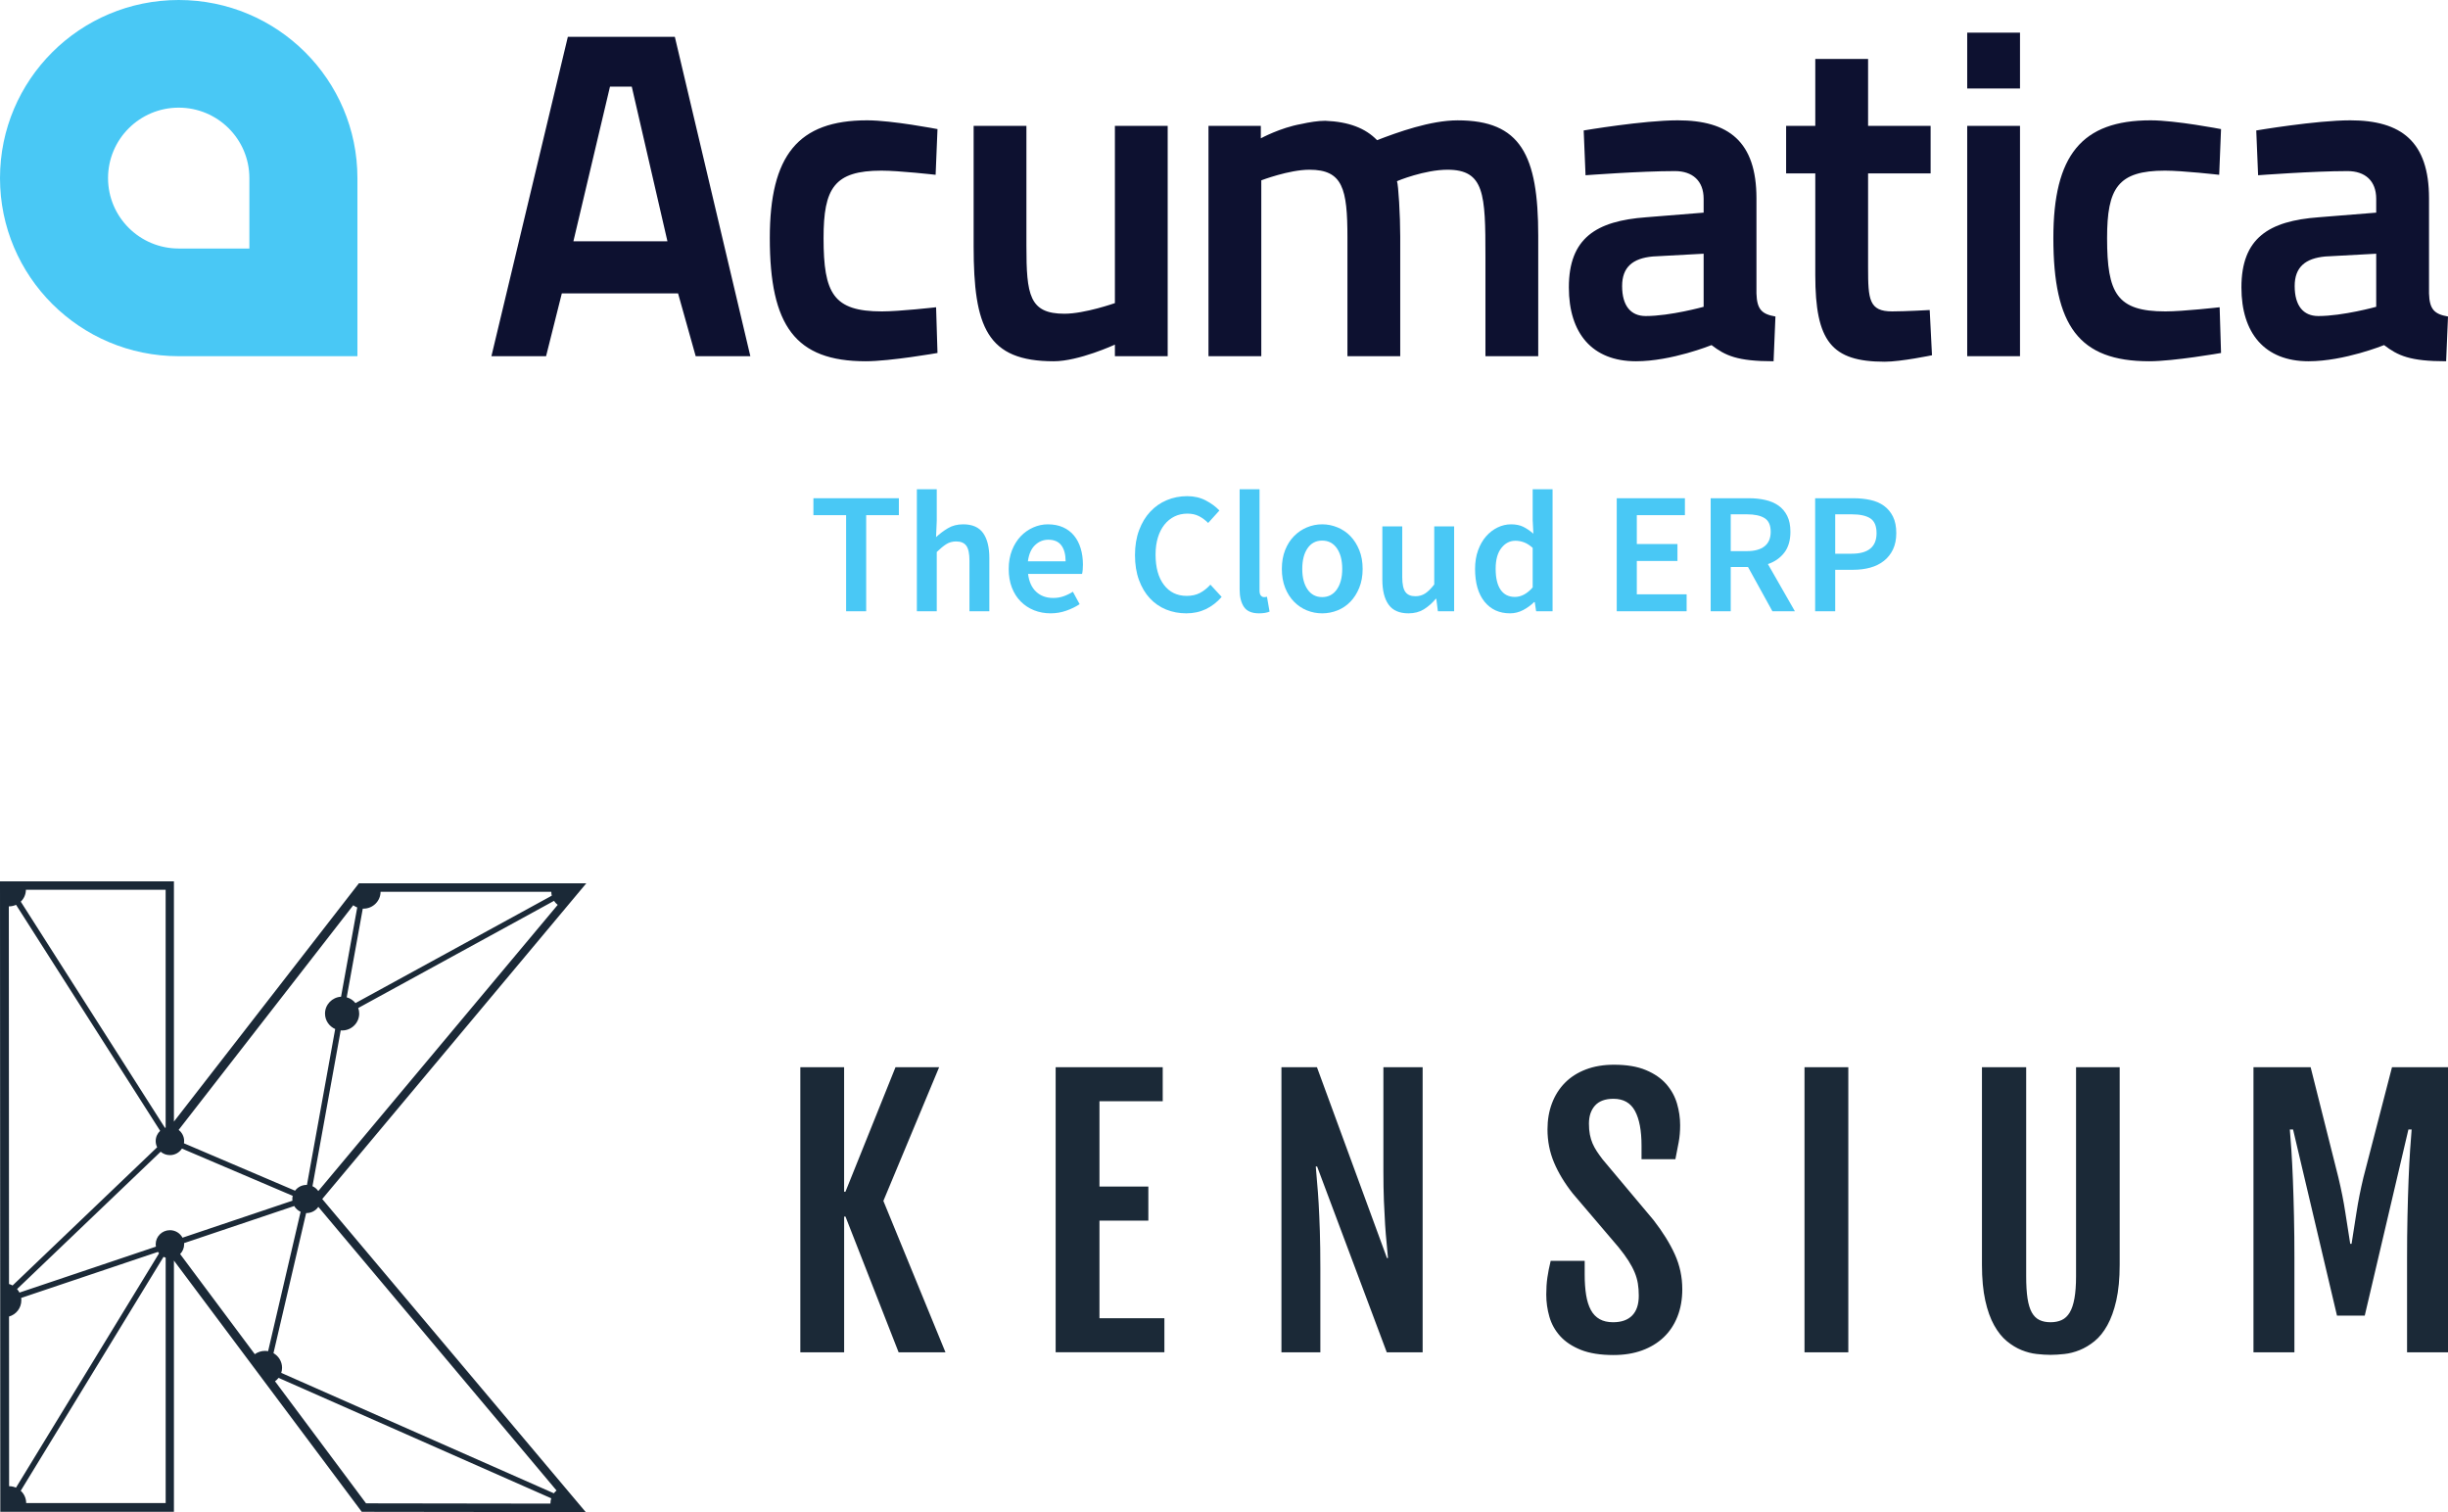 <?xml version="1.0" encoding="UTF-8"?> <svg xmlns="http://www.w3.org/2000/svg" xmlns:xlink="http://www.w3.org/1999/xlink" width="340px" height="210px" viewBox="0 0 340 210" version="1.1"><title>acumatica-kensium</title><g id="acumatica-kensium" stroke="none" stroke-width="1" fill="none" fill-rule="evenodd"><g id="Group"><g id="Group-3" transform="translate(0, 122)" fill="#1B2937"><path d="M44.207,43.411 C44.006,43.12 43.727,42.886 43.4,42.737 L47.321,21.101 C47.385,21.106 47.449,21.109 47.515,21.109 C48.826,21.109 49.889,20.059 49.889,18.764 C49.889,18.493 49.841,18.232 49.755,17.99 L76.947,3.11 C77.086,3.322 77.26,3.51 77.461,3.665 L44.207,43.411 Z M77.298,84.999 C77.159,85.114 77.034,85.244 76.925,85.385 L39.062,68.663 C39.136,68.439 39.176,68.201 39.176,67.955 C39.176,67.088 38.695,66.328 37.983,65.922 L42.52,46.467 C42.538,46.467 42.557,46.468 42.576,46.468 C43.257,46.468 43.857,46.127 44.212,45.608 L77.298,84.999 Z M76.452,86.818 L50.838,86.78 L38.195,69.828 C38.382,69.697 38.549,69.537 38.69,69.356 L76.56,86.081 C76.49,86.302 76.451,86.538 76.451,86.785 C76.451,86.796 76.451,86.807 76.452,86.818 L76.452,86.818 Z M36.802,65.61 C36.274,65.61 35.784,65.785 35.389,66.065 L25.018,52.161 C25.363,51.809 25.576,51.33 25.576,50.801 C25.576,50.746 25.573,50.692 25.568,50.639 L40.865,45.49 C41.069,45.84 41.379,46.121 41.752,46.29 L37.237,65.65 C37.096,65.624 36.951,65.61 36.802,65.61 L36.802,65.61 Z M23.6,48.846 C22.509,48.846 21.625,49.722 21.625,50.801 C21.625,50.914 21.635,51.025 21.653,51.133 L2.705,57.511 C2.613,57.334 2.5,57.17 2.369,57.023 L22.314,37.949 C22.659,38.243 23.108,38.421 23.6,38.421 C24.302,38.421 24.918,38.058 25.268,37.512 L40.651,44.072 C40.618,44.214 40.6,44.362 40.6,44.513 C40.6,44.594 40.605,44.673 40.615,44.75 L25.348,49.889 C25.016,49.269 24.359,48.846 23.6,48.846 L23.6,48.846 Z M23.01,86.739 L3.637,86.739 C3.634,86.067 3.343,85.461 2.88,85.034 L22.713,52.548 C22.808,52.595 22.907,52.635 23.01,52.667 L23.01,86.739 Z M1.265,84.403 L1.254,60.836 C2.248,60.563 2.964,59.652 2.964,58.575 C2.964,58.466 2.956,58.36 2.942,58.255 L21.94,51.86 C21.986,51.93 22.035,51.997 22.089,52.06 L2.221,84.603 C1.928,84.475 1.605,84.403 1.265,84.403 L1.265,84.403 Z M1.226,3.877 C1.584,3.877 1.925,3.8 2.231,3.661 L22.242,35.047 C21.862,35.403 21.625,35.907 21.625,36.466 C21.625,36.776 21.698,37.069 21.827,37.329 L1.748,56.525 C1.592,56.438 1.425,56.37 1.251,56.32 L1.226,3.877 Z M3.598,1.573 L23.006,1.573 L23.006,34.601 C22.974,34.611 22.943,34.622 22.911,34.633 L2.885,3.22 C3.316,2.807 3.588,2.23 3.598,1.573 L3.598,1.573 Z M49.063,3.719 C49.231,3.845 49.416,3.949 49.615,4.027 L47.368,16.424 C46.128,16.499 45.141,17.518 45.141,18.764 C45.141,19.722 45.722,20.545 46.555,20.909 L42.632,42.56 C42.613,42.559 42.594,42.559 42.576,42.559 C41.92,42.559 41.34,42.874 40.981,43.36 L25.55,36.78 C25.567,36.677 25.576,36.573 25.576,36.466 C25.576,35.837 25.276,35.278 24.81,34.921 L49.063,3.719 Z M50.386,4.19 C50.418,4.191 50.45,4.192 50.482,4.192 C51.785,4.192 52.856,3.138 52.856,1.848 C52.856,1.847 52.856,1.847 52.856,1.847 L76.571,1.847 C76.572,2.034 76.594,2.216 76.636,2.39 L49.372,17.306 C49.066,16.925 48.642,16.641 48.154,16.506 L50.386,4.19 Z M49.846,0.672 L24.156,33.767 L24.156,0.403 L-0,0.403 L0.042,87.959 L24.156,87.959 L24.156,53.067 L50.245,87.959 L81.356,88 L44.754,44.517 L81.431,0.672 L49.846,0.672 Z M229.659,47.445 L222.582,39.011 C222.288,38.625 222.018,38.252 221.785,37.899 C221.553,37.546 221.354,37.177 221.188,36.799 C221.026,36.421 220.901,36.006 220.814,35.558 C220.727,35.11 220.686,34.608 220.686,34.051 C220.686,33.001 220.968,32.163 221.532,31.536 C222.097,30.91 222.952,30.598 224.093,30.598 C225.471,30.598 226.467,31.159 227.077,32.279 C227.687,33.4 227.99,35.01 227.99,37.114 L227.99,38.99 L232.693,38.99 C232.867,38.123 233.021,37.33 233.153,36.612 C233.286,35.894 233.353,35.11 233.353,34.259 C233.353,33.255 233.207,32.254 232.917,31.258 C232.622,30.262 232.128,29.361 231.423,28.556 C230.717,27.751 229.775,27.104 228.592,26.61 C227.409,26.112 225.932,25.867 224.164,25.867 C222.703,25.867 221.4,26.087 220.25,26.527 C219.1,26.967 218.133,27.585 217.349,28.382 C216.568,29.175 215.967,30.125 215.552,31.221 C215.137,32.317 214.929,33.524 214.929,34.836 C214.929,36.471 215.232,38.015 215.842,39.459 C216.452,40.904 217.32,42.336 218.449,43.759 L224.79,51.201 C225.355,51.894 225.815,52.525 226.177,53.089 C226.533,53.654 226.82,54.189 227.032,54.699 C227.243,55.206 227.393,55.72 227.48,56.239 C227.567,56.758 227.608,57.327 227.608,57.945 C227.608,59.153 227.305,60.066 226.695,60.693 C226.085,61.319 225.197,61.631 224.039,61.631 C223.305,61.631 222.686,61.489 222.176,61.203 C221.665,60.917 221.254,60.493 220.951,59.929 C220.648,59.364 220.428,58.676 220.296,57.854 C220.163,57.032 220.096,56.09 220.096,55.023 L220.096,53.102 L215.373,53.102 C215.166,53.94 215.016,54.716 214.912,55.434 C214.809,56.152 214.759,56.937 214.759,57.787 C214.759,58.837 214.904,59.867 215.195,60.875 C215.485,61.88 215.983,62.776 216.697,63.565 C217.411,64.353 218.366,64.984 219.565,65.466 C220.764,65.943 222.271,66.184 224.089,66.184 C225.562,66.184 226.886,65.972 228.061,65.544 C229.231,65.117 230.236,64.511 231.066,63.722 C231.896,62.934 232.531,61.975 232.979,60.846 C233.427,59.717 233.651,58.451 233.651,57.044 C233.651,55.343 233.307,53.732 232.618,52.209 C231.929,50.686 230.941,49.096 229.659,47.445 L229.659,47.445 Z M192.139,40.659 C192.139,42.186 192.164,43.564 192.21,44.784 C192.26,46.004 192.314,47.096 192.376,48.063 C192.438,49.03 192.509,49.893 192.588,50.649 C192.667,51.404 192.729,52.093 192.774,52.711 L192.633,52.711 L182.909,26.211 L177.978,26.211 L177.978,65.81 L183.382,65.81 L183.382,54.177 C183.382,52.168 183.357,50.433 183.312,48.972 C183.262,47.511 183.208,46.229 183.146,45.133 C183.083,44.033 183.013,43.078 182.934,42.269 C182.855,41.456 182.793,40.704 182.747,40.007 L182.934,40.007 L192.608,65.81 L197.589,65.81 L197.589,26.216 L192.139,26.216 L192.139,40.659 Z M130.436,26.211 L124.376,26.211 L117.424,43.506 L117.238,43.506 L117.238,26.211 L111.157,26.211 L111.157,65.81 L117.242,65.81 L117.242,46.959 L117.429,46.959 L124.808,65.806 L131.316,65.806 L122.691,44.78 L130.436,26.211 Z M152.703,47.515 L159.493,47.515 L159.493,42.788 L152.703,42.788 L152.703,30.939 L161.489,30.939 L161.489,26.211 L146.618,26.211 L146.618,65.802 L161.721,65.802 L161.721,61.074 L152.703,61.074 L152.703,47.515 Z M332.223,26.211 L328.251,41.535 C327.844,43.232 327.524,44.855 327.288,46.39 C327.055,47.926 326.827,49.375 326.607,50.736 L326.42,50.736 C326.2,49.379 325.976,47.926 325.74,46.39 C325.507,44.851 325.184,43.236 324.777,41.535 L320.921,26.211 L312.982,26.211 L312.982,65.806 L318.668,65.806 L318.668,52.707 C318.668,50.699 318.651,48.764 318.609,46.913 C318.568,45.062 318.518,43.357 318.456,41.804 C318.394,40.252 318.323,38.882 318.244,37.691 C318.165,36.5 318.095,35.558 318.033,34.861 L318.481,34.861 L324.582,60.713 L328.437,60.713 L334.501,34.865 L334.949,34.865 C334.887,35.562 334.817,36.504 334.738,37.695 C334.659,38.882 334.588,40.256 334.526,41.808 C334.464,43.361 334.414,45.066 334.373,46.918 C334.331,48.769 334.314,50.703 334.314,52.711 L334.314,65.806 L340,65.806 L340,26.211 L332.223,26.211 Z M250.626,65.806 L256.71,65.806 L256.71,26.211 L250.626,26.211 L250.626,65.806 Z M288.341,55.235 C288.341,56.472 288.266,57.501 288.117,58.319 C287.971,59.136 287.751,59.792 287.461,60.278 C287.17,60.763 286.805,61.112 286.357,61.319 C285.913,61.527 285.394,61.631 284.796,61.631 C284.199,61.631 283.688,61.527 283.257,61.319 C282.825,61.112 282.472,60.763 282.198,60.278 C281.928,59.792 281.725,59.136 281.601,58.319 C281.476,57.497 281.414,56.472 281.414,55.235 L281.414,26.211 L275.284,26.211 L275.284,26.216 L275.271,26.216 L275.271,53.637 C275.271,55.584 275.429,57.244 275.732,58.609 C276.035,59.979 276.446,61.128 276.965,62.054 C277.483,62.984 278.073,63.718 278.729,64.258 C279.388,64.801 280.069,65.212 280.775,65.499 C281.48,65.785 282.182,65.964 282.879,66.042 C283.576,66.117 284.211,66.159 284.792,66.159 C285.373,66.159 286.012,66.117 286.718,66.042 C287.424,65.968 288.129,65.785 288.843,65.499 C289.553,65.212 290.246,64.797 290.91,64.258 C291.578,63.718 292.172,62.979 292.686,62.054 C293.201,61.128 293.62,59.979 293.931,58.601 C294.243,57.223 294.4,55.571 294.4,53.637 L294.4,26.211 L288.341,26.211 L288.341,55.235 Z" id="Fill-1"></path></g><path d="M24.821,0 C11.111,0 0,11.074 0,24.735 C0,38.396 11.111,49.468 24.821,49.468 L49.642,49.468 L49.642,24.735 C49.642,11.074 38.528,0 24.821,0 L24.821,0 Z M34.635,34.513 L24.821,34.513 C19.4,34.513 15.007,30.134 15.007,24.735 C15.007,19.332 19.4,14.95 24.821,14.95 C30.242,14.95 34.635,19.332 34.635,24.735 L34.635,34.513 Z" id="Fill-4" fill="#49C8F5"></path><path d="M78.868,5.112 L68.253,49.467 L75.844,49.467 L78.031,40.746 L94.177,40.746 L96.624,49.467 L104.215,49.467 L93.727,5.112 L78.868,5.112 Z M84.72,12.031 L87.745,12.031 L92.699,33.506 L79.64,33.506 L84.72,12.031 Z" id="Fill-6" fill="#0D1130"></path><path d="M259.456,24.083 L259.456,37.161 C259.456,41.584 259.583,43.247 262.801,43.247 C264.606,43.247 268.014,43.055 268.014,43.055 L268.332,49.337 C268.332,49.337 264.024,50.235 261.773,50.235 C254.372,50.235 252.123,47.415 252.123,38.184 L252.123,24.083 L248.072,24.083 L248.072,17.481 L252.123,17.481 L252.123,8.186 L259.456,8.186 L259.456,17.481 L268.141,17.481 L268.141,24.083 L259.456,24.083 Z M229.541,35.62 C226.774,35.877 225.294,37.094 225.294,39.724 C225.294,42.417 226.453,43.891 228.578,43.891 C231.987,43.891 236.616,42.608 236.616,42.608 L236.616,35.235 L229.541,35.62 Z M243.952,40.748 C244.017,42.994 244.72,43.632 246.589,43.956 L246.33,50.172 C241.311,50.172 239.64,49.401 237.713,47.925 C237.713,47.925 232.178,50.172 227.224,50.172 C221.112,50.172 217.897,46.26 217.897,39.914 C217.897,33.057 221.69,30.684 228.639,30.173 L236.616,29.531 L236.616,27.609 C236.616,25.11 235.072,23.761 232.629,23.761 C227.87,23.761 220.214,24.338 220.214,24.338 L219.957,18.119 C219.957,18.119 228.252,16.71 233.015,16.71 C240.091,16.71 243.952,19.661 243.952,27.543 L243.952,40.748 Z M167.844,49.465 L167.844,17.481 L175.115,17.481 L175.115,19.211 C175.115,19.211 177.817,17.736 180.711,17.225 C181.866,16.965 183.088,16.775 184.056,16.775 C187.336,16.904 189.652,17.802 191.258,19.467 C194.089,18.378 198.658,16.713 202.453,16.713 C211.2,16.713 213.643,21.519 213.643,32.736 L213.643,49.465 L206.311,49.465 L206.311,35.621 C206.311,26.967 206.185,23.571 201.039,23.571 C197.886,23.571 194.089,25.11 194.026,25.171 C194.22,25.621 194.477,29.916 194.477,32.865 L194.477,49.465 L187.144,49.465 L187.144,32.992 C187.144,26.196 186.498,23.571 181.866,23.571 C179.037,23.571 175.179,25.044 175.179,25.044 L175.179,49.465 L167.844,49.465 Z M162.179,17.481 L162.179,49.465 L154.847,49.465 L154.847,47.861 C154.847,47.861 149.828,50.172 146.357,50.172 C137.091,50.172 135.227,45.431 135.227,34.21 L135.227,17.481 L142.558,17.481 L142.558,34.145 C142.558,40.942 142.948,43.571 147.837,43.571 C150.665,43.571 154.847,42.095 154.847,42.095 L154.847,17.481 L162.179,17.481 Z M130.208,17.929 L129.948,24.276 C129.948,24.276 124.869,23.699 122.425,23.699 C115.862,23.699 114.384,26.133 114.384,33.059 C114.384,40.75 115.732,43.248 122.487,43.248 C124.933,43.248 130.013,42.671 130.013,42.671 L130.208,49.021 C130.208,49.021 123.645,50.171 120.235,50.171 C110.458,50.171 106.917,45.239 106.917,33.059 C106.917,21.583 110.843,16.71 120.43,16.71 C123.901,16.71 130.208,17.929 130.208,17.929 L130.208,17.929 Z" id="Fill-8" fill="#0D1130"></path><path d="M273.223,12.29 L280.555,12.29 L280.555,4.535 L273.223,4.535 L273.223,12.29 Z M273.223,49.467 L280.555,49.467 L280.555,17.482 L273.223,17.482 L273.223,49.467 Z" id="Fill-10" fill="#0D1130"></path><path d="M322.953,35.62 C320.188,35.877 318.706,37.095 318.706,39.724 C318.706,42.417 319.868,43.891 321.99,43.891 C325.399,43.891 330.029,42.608 330.029,42.608 L330.029,35.235 L322.953,35.62 Z M337.364,40.748 C337.426,42.994 338.134,43.632 340,43.956 L339.741,50.172 C334.723,50.172 333.052,49.401 331.121,47.925 C331.121,47.925 325.59,50.172 320.636,50.172 C314.527,50.172 311.309,46.26 311.309,39.914 C311.309,33.057 315.105,30.684 322.054,30.173 L330.029,29.531 L330.029,27.609 C330.029,25.11 328.488,23.761 326.04,23.761 C321.281,23.761 313.626,24.338 313.626,24.338 L313.369,18.119 C313.369,18.119 321.668,16.71 326.427,16.71 C333.503,16.71 337.364,19.661 337.364,27.543 L337.364,40.748 Z M308.478,17.929 L308.221,24.276 C308.221,24.276 303.138,23.699 300.694,23.699 C294.134,23.699 292.652,26.133 292.652,33.059 C292.652,40.75 294.005,43.248 300.756,43.248 C303.203,43.248 308.283,42.671 308.283,42.671 L308.478,49.021 C308.478,49.021 301.917,50.171 298.508,50.171 C288.729,50.171 285.189,45.239 285.189,33.059 C285.189,21.583 289.115,16.71 298.7,16.71 C302.173,16.71 308.478,17.929 308.478,17.929 L308.478,17.929 Z" id="Fill-12" fill="#0D1130"></path><polygon id="Fill-13" fill="#49C8F5" points="112.974 69.194 112.974 71.545 117.516 71.545 117.516 84.891 120.302 84.891 120.302 71.545 124.844 71.545 124.844 69.194"></polygon><path d="M148.003,77.955 C148.003,77.011 147.807,76.275 147.414,75.746 C147.022,75.219 146.418,74.955 145.601,74.955 C144.896,74.955 144.279,75.206 143.751,75.71 C143.222,76.215 142.894,76.963 142.766,77.955 L148.003,77.955 Z M140.099,79.011 C140.099,78.05 140.251,77.186 140.556,76.419 C140.859,75.651 141.264,75.002 141.768,74.474 C142.273,73.947 142.853,73.538 143.51,73.25 C144.167,72.962 144.839,72.818 145.528,72.818 C146.329,72.818 147.034,72.954 147.643,73.227 C148.251,73.498 148.76,73.884 149.168,74.379 C149.577,74.874 149.885,75.467 150.093,76.154 C150.302,76.842 150.406,77.594 150.406,78.411 C150.406,78.955 150.366,79.387 150.286,79.707 L142.789,79.707 C142.918,80.779 143.29,81.603 143.907,82.179 C144.523,82.756 145.312,83.043 146.273,83.043 C146.786,83.043 147.263,82.968 147.703,82.815 C148.144,82.663 148.58,82.451 149.012,82.179 L149.949,83.907 C149.388,84.275 148.764,84.579 148.075,84.818 C147.387,85.06 146.666,85.179 145.913,85.179 C145.096,85.179 144.335,85.038 143.631,84.759 C142.925,84.479 142.309,84.076 141.781,83.547 C141.252,83.019 140.84,82.375 140.543,81.615 C140.246,80.855 140.099,79.988 140.099,79.011 L140.099,79.011 Z M127.342,67.946 L130.105,67.946 L130.105,72.314 L130.008,74.595 C130.505,74.131 131.054,73.718 131.654,73.359 C132.255,72.998 132.964,72.817 133.781,72.817 C135.046,72.817 135.967,73.222 136.544,74.03 C137.12,74.838 137.408,75.995 137.408,77.499 L137.408,84.892 L134.646,84.892 L134.646,77.859 C134.646,76.884 134.502,76.195 134.213,75.795 C133.925,75.394 133.452,75.194 132.795,75.194 C132.283,75.194 131.83,75.32 131.438,75.566 C131.045,75.815 130.601,76.178 130.105,76.658 L130.105,84.892 L127.342,84.892 L127.342,67.946 Z" id="Fill-14" fill="#49C8F5"></path><path d="M157.637,77.091 C157.637,75.81 157.825,74.662 158.201,73.647 C158.578,72.63 159.094,71.771 159.752,71.067 C160.408,70.362 161.176,69.827 162.058,69.459 C162.938,69.091 163.884,68.906 164.893,68.906 C165.853,68.906 166.714,69.108 167.475,69.506 C168.236,69.906 168.865,70.37 169.361,70.899 L167.8,72.627 C167.398,72.227 166.971,71.91 166.514,71.678 C166.058,71.446 165.525,71.331 164.917,71.331 C164.259,71.331 163.663,71.463 163.126,71.727 C162.589,71.99 162.126,72.366 161.733,72.854 C161.341,73.342 161.037,73.938 160.82,74.642 C160.604,75.347 160.496,76.139 160.496,77.018 C160.496,78.811 160.884,80.215 161.661,81.231 C162.438,82.248 163.491,82.756 164.821,82.756 C165.525,82.756 166.138,82.618 166.658,82.348 C167.179,82.075 167.664,81.691 168.112,81.195 L169.674,82.899 C169.033,83.635 168.304,84.2 167.488,84.592 C166.67,84.984 165.765,85.18 164.772,85.18 C163.763,85.18 162.826,85.003 161.961,84.652 C161.097,84.299 160.343,83.779 159.703,83.091 C159.063,82.404 158.558,81.555 158.189,80.547 C157.821,79.539 157.637,78.387 157.637,77.091" id="Fill-15" fill="#49C8F5"></path><path d="M172.172,67.946 L174.935,67.946 L174.935,82.011 C174.935,82.348 174.999,82.582 175.127,82.719 C175.255,82.856 175.391,82.923 175.536,82.923 L175.717,82.923 C175.772,82.923 175.856,82.907 175.968,82.875 L176.328,84.94 C175.959,85.099 175.472,85.18 174.863,85.18 C173.87,85.18 173.174,84.884 172.773,84.291 C172.373,83.701 172.172,82.892 172.172,81.867 L172.172,67.946 Z" id="Fill-16" fill="#49C8F5"></path><path d="M180.87,79.011 C180.87,80.195 181.114,81.142 181.603,81.856 C182.092,82.567 182.769,82.924 183.633,82.924 C184.498,82.924 185.178,82.567 185.675,81.856 C186.172,81.142 186.421,80.195 186.421,79.011 C186.421,77.811 186.172,76.855 185.675,76.141 C185.178,75.431 184.498,75.076 183.633,75.076 C182.769,75.076 182.092,75.431 181.603,76.141 C181.114,76.855 180.87,77.811 180.87,79.011 M178.034,79.011 C178.034,78.035 178.188,77.162 178.491,76.395 C178.796,75.626 179.209,74.978 179.729,74.451 C180.249,73.924 180.846,73.519 181.518,73.24 C182.192,72.96 182.896,72.817 183.633,72.817 C184.369,72.817 185.078,72.96 185.759,73.24 C186.44,73.519 187.037,73.924 187.55,74.451 C188.061,74.978 188.473,75.626 188.786,76.395 C189.099,77.162 189.255,78.035 189.255,79.011 C189.255,79.987 189.099,80.859 188.786,81.627 C188.473,82.394 188.061,83.043 187.55,83.57 C187.037,84.099 186.44,84.499 185.759,84.772 C185.078,85.043 184.369,85.18 183.633,85.18 C182.896,85.18 182.192,85.043 181.518,84.772 C180.846,84.499 180.249,84.099 179.729,83.57 C179.209,83.043 178.796,82.394 178.491,81.627 C178.188,80.859 178.034,79.987 178.034,79.011" id="Fill-17" fill="#49C8F5"></path><path d="M191.993,73.106 L194.756,73.106 L194.756,80.14 C194.756,81.116 194.9,81.803 195.189,82.204 C195.476,82.604 195.941,82.803 196.581,82.803 C197.094,82.803 197.547,82.675 197.939,82.42 C198.331,82.164 198.753,81.748 199.2,81.172 L199.2,73.106 L201.963,73.106 L201.963,84.892 L199.706,84.892 L199.488,83.163 L199.417,83.163 C198.904,83.771 198.348,84.259 197.746,84.629 C197.146,84.996 196.437,85.18 195.621,85.18 C194.356,85.18 193.434,84.776 192.858,83.967 C192.281,83.159 191.993,82.004 191.993,80.499 L191.993,73.106 Z" id="Fill-18" fill="#49C8F5"></path><path d="M207.73,78.987 C207.73,80.267 207.959,81.239 208.416,81.903 C208.872,82.567 209.533,82.9 210.398,82.9 C211.278,82.9 212.103,82.46 212.872,81.579 L212.872,76.083 C212.455,75.714 212.051,75.458 211.659,75.315 C211.266,75.17 210.869,75.099 210.469,75.099 C209.701,75.099 209.051,75.434 208.523,76.107 C207.995,76.778 207.73,77.738 207.73,78.987 M204.871,79.011 C204.871,78.05 205.011,77.186 205.291,76.419 C205.572,75.651 205.944,75.002 206.41,74.474 C206.874,73.947 207.407,73.538 208.006,73.25 C208.607,72.962 209.228,72.818 209.869,72.818 C210.542,72.818 211.11,72.935 211.575,73.166 C212.039,73.399 212.503,73.715 212.968,74.114 L212.872,72.219 L212.872,67.946 L215.635,67.946 L215.635,84.891 L213.353,84.891 L213.16,83.619 L213.065,83.619 C212.632,84.051 212.127,84.419 211.551,84.723 C210.974,85.028 210.366,85.179 209.726,85.179 C208.235,85.179 207.053,84.639 206.181,83.559 C205.308,82.479 204.871,80.964 204.871,79.011" id="Fill-19" fill="#49C8F5"></path><polygon id="Fill-20" fill="#49C8F5" points="224.547 69.194 224.547 84.891 234.254 84.891 234.254 82.538 227.335 82.538 227.335 77.907 232.98 77.907 232.98 75.555 227.335 75.555 227.335 71.545 234.015 71.545 234.015 69.194"></polygon><path d="M257.173,76.899 C259.48,76.899 260.633,75.947 260.633,74.043 C260.633,73.052 260.344,72.367 259.768,71.991 C259.192,71.615 258.326,71.427 257.173,71.427 L254.891,71.427 L254.891,76.899 L257.173,76.899 Z M252.104,69.194 L257.39,69.194 C258.255,69.194 259.052,69.274 259.78,69.435 C260.508,69.594 261.138,69.867 261.666,70.251 C262.195,70.636 262.611,71.135 262.916,71.751 C263.22,72.367 263.372,73.13 263.372,74.043 C263.372,74.907 263.22,75.659 262.916,76.298 C262.611,76.939 262.191,77.472 261.654,77.895 C261.118,78.319 260.485,78.632 259.756,78.832 C259.027,79.032 258.239,79.131 257.39,79.131 L254.891,79.131 L254.891,84.892 L252.104,84.892 L252.104,69.194 Z M240.379,76.54 L242.614,76.54 C243.688,76.54 244.508,76.316 245.078,75.866 C245.644,75.419 245.93,74.748 245.93,73.851 C245.93,72.939 245.644,72.308 245.078,71.954 C244.508,71.602 243.688,71.427 242.614,71.427 L240.379,71.427 L240.379,76.54 Z M246.169,84.892 L242.782,78.747 L240.379,78.747 L240.379,84.892 L237.593,84.892 L237.593,69.194 L242.903,69.194 C243.719,69.194 244.479,69.274 245.184,69.435 C245.889,69.594 246.498,69.855 247.01,70.214 C247.523,70.575 247.927,71.05 248.223,71.644 C248.519,72.235 248.669,72.971 248.669,73.851 C248.669,75.051 248.384,76.02 247.816,76.755 C247.247,77.491 246.49,78.019 245.545,78.339 L249.292,84.892 L246.169,84.892 Z" id="Fill-21" fill="#49C8F5"></path></g></g></svg> 